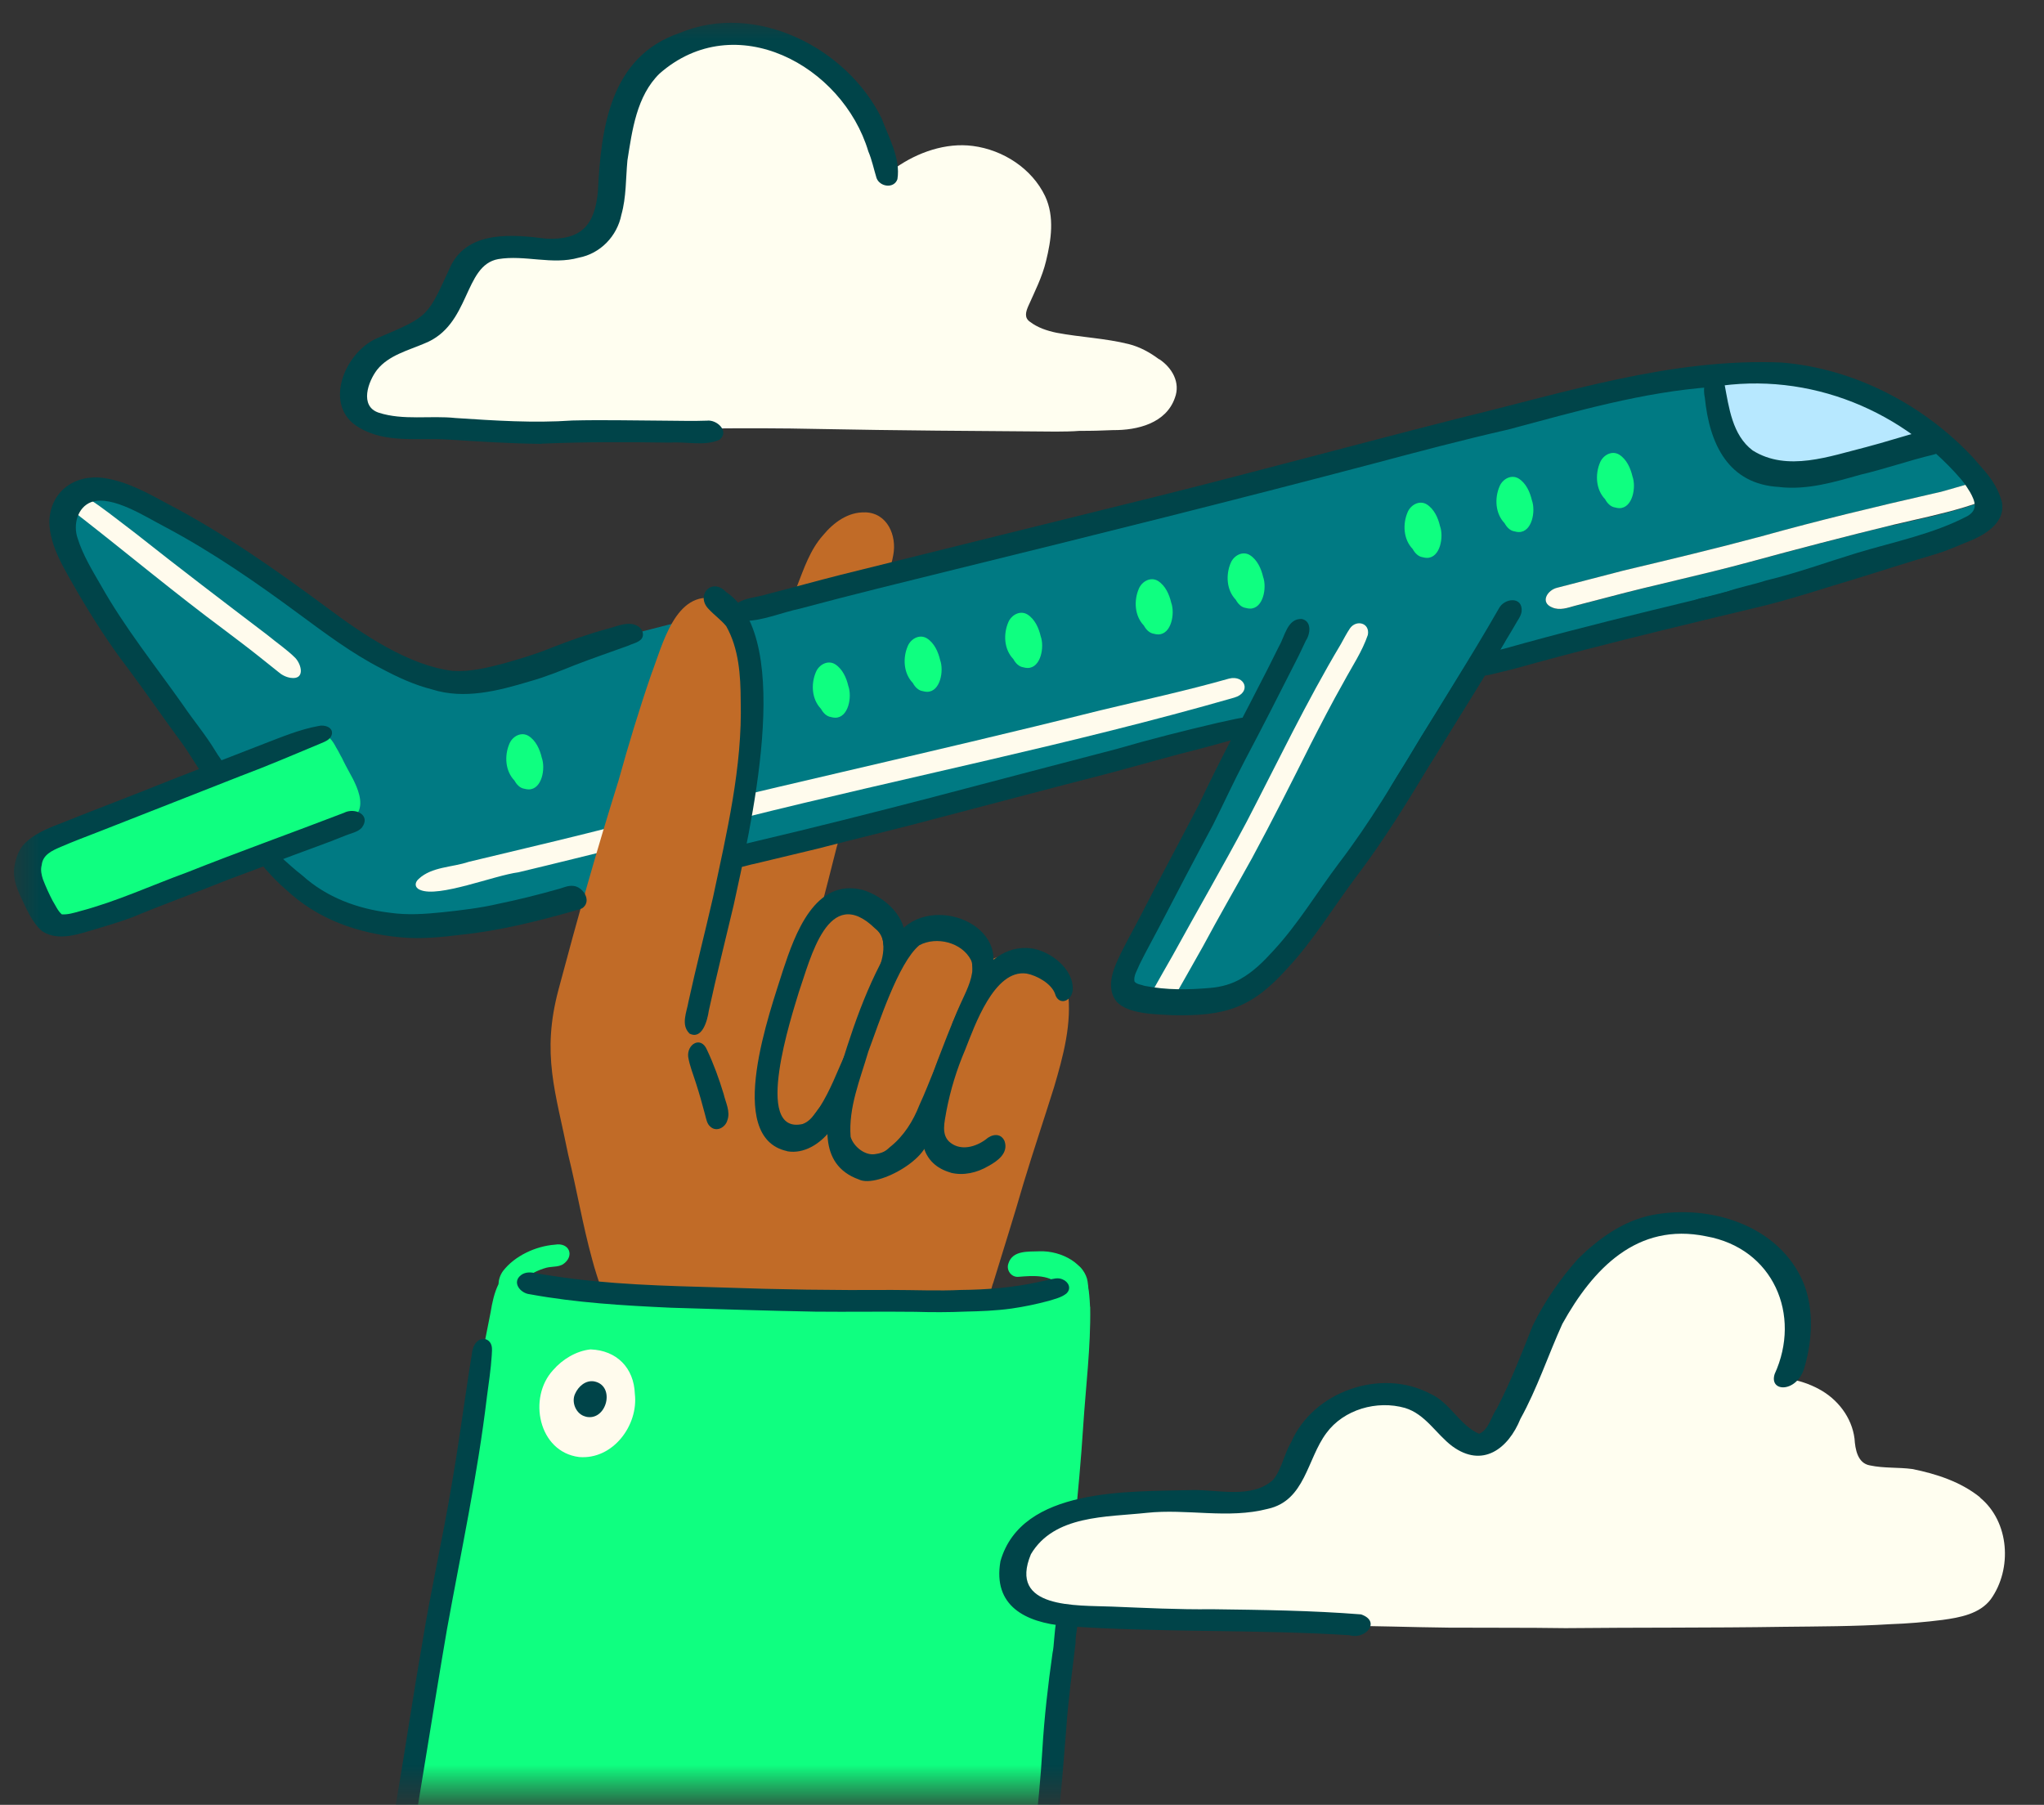 <svg width="77" height="68" viewBox="0 0 77 68" fill="none" xmlns="http://www.w3.org/2000/svg">
<rect x="0" y="0" width="77" height="68" fill="#333333" stroke="none"/>
<mask id="mask0_570_2216" style="mask-type:alpha" maskUnits="userSpaceOnUse" x="0" y="0" width="77" height="68">
<rect x="0.5" y="0.5" width="76" height="67" fill="#D9D9D9"/>
</mask>
<g mask="url(#mask0_570_2216)">
<path d="M32.592 19.303C33.434 19.325 33.791 20.186 33.65 20.914C33.588 21.27 33.465 21.611 33.384 21.961C33.293 22.311 32.827 22.537 32.62 22.209C32.163 22.298 31.055 22.67 30.62 22.571C30.511 22.788 30.376 22.977 30.172 23.008C30.082 23.02 29.988 22.98 29.934 22.905C29.762 22.679 29.953 22.295 30.022 22.094C30.285 21.422 30.517 20.712 31.008 20.164C31.396 19.693 31.95 19.278 32.595 19.306L32.592 19.303Z" fill="#C16B27"/>
<path d="M40.224 37.31C40.393 38.552 40.052 39.794 39.704 40.972C39.328 42.174 38.925 43.369 38.559 44.578C38.199 45.826 37.801 47.074 37.422 48.316C37.25 48.713 37.134 50.302 36.461 49.878C36.352 49.772 36.314 49.596 36.32 49.379C36.161 49.388 35.992 49.348 35.835 49.357C35.2 49.345 34.564 49.376 33.929 49.333C33.124 49.323 32.326 49.438 31.522 49.422C30.57 49.407 29.612 49.404 28.679 49.209C28.523 49.156 28.404 49.014 28.401 48.849C28.407 48.775 28.432 48.719 28.473 48.676C28.338 48.397 28.282 48.062 28.191 47.781C28.116 47.511 28.047 47.242 27.975 46.972C27.775 46.266 27.59 45.55 27.49 44.822C27.402 44.042 27.333 43.264 27.242 42.483C27.192 41.582 27.073 40.687 27.064 39.782C27.058 38.537 27.008 37.291 27.114 36.049C27.186 35.154 27.274 34.262 27.358 33.367C27.415 32.738 27.506 31.951 28.122 31.616C28.388 31.496 28.667 31.4 28.952 31.341C29.481 31.223 30.025 31.204 30.561 31.127C30.686 31.115 30.83 31.065 30.958 31.084C31.052 30.715 31.033 30.26 31.371 30.043C32.235 29.875 31.54 31.744 31.459 32.152C31.281 32.852 31.108 33.553 30.914 34.249C32.054 33.621 33.722 33.983 33.766 35.473C35.034 34.327 36.968 34.194 37.015 36.319C38.202 35.609 39.889 35.77 40.221 37.307L40.224 37.31Z" fill="#C16B27"/>
<path d="M71.314 19.777C69.499 20.22 67.689 20.694 65.886 21.183C64.121 21.66 62.33 22.035 60.565 22.506C60.158 22.614 59.748 22.72 59.338 22.825C59.059 22.902 58.759 23.011 58.477 22.89C58.007 22.698 58.295 22.221 58.68 22.143C59.507 21.933 60.327 21.713 61.153 21.502C62.897 21.084 64.637 20.669 66.368 20.207C68.5 19.613 70.654 19.095 72.814 18.603C73.405 18.485 73.975 18.262 74.564 18.138C74.103 17.438 73.549 16.797 72.923 16.23C72.867 16.459 72.626 16.595 72.432 16.698C71.89 16.98 71.311 17.184 70.741 17.398C70.159 17.596 69.558 17.738 68.957 17.884C68.269 18.055 67.552 18.25 66.835 18.181C66.29 18.132 65.78 17.838 65.47 17.395C65.235 17.017 65.119 16.58 64.985 16.162C64.803 15.477 64.597 14.793 64.534 14.086C64.503 14.027 64.49 13.975 64.49 13.925C64.268 13.959 64.049 13.996 63.83 14.037C62.65 14.226 61.507 14.576 60.343 14.83C58.392 15.257 56.455 15.722 54.511 16.18C50.817 16.961 47.173 17.878 43.505 18.767C39.26 19.904 35.022 21.062 30.755 22.109C26.576 23.184 22.388 24.235 18.222 25.359C17.523 25.532 16.791 25.684 16.074 25.532C15.545 25.387 15.088 25.068 14.619 24.795C12.897 23.72 11.216 22.58 9.529 21.456C8.439 20.706 7.363 19.925 6.186 19.309C5.206 18.832 3.951 18.011 2.839 18.491C2.439 18.662 2.144 19.04 2.141 19.48C2.11 20.015 2.357 20.514 2.608 20.976C2.727 21.189 2.843 21.403 2.958 21.617C2.977 21.645 2.999 21.673 3.021 21.694C3.378 22.305 3.785 22.878 4.045 23.302C4.981 24.755 5.929 26.198 6.843 27.667C7.716 29.101 8.64 30.511 9.679 31.836C10.227 32.496 10.809 33.113 11.457 33.614C12.496 34.572 14.011 34.906 15.395 34.971C15.461 34.971 15.53 34.971 15.595 34.971C17.461 34.971 19.242 34.312 21.042 33.9C22.184 33.621 23.318 33.292 24.454 32.989C24.895 32.893 25.337 32.794 25.772 32.676C25.91 32.639 26.05 32.599 26.188 32.558C27.227 32.32 28.226 32.093 29.297 31.867C30.793 31.542 32.289 31.204 33.785 30.87C35.714 30.39 37.632 29.875 39.558 29.38C41.783 28.782 43.996 28.15 46.231 27.586C46.607 27.5 46.983 27.413 47.358 27.326C46.698 28.658 46.044 29.999 45.298 31.279C44.679 32.428 44.056 33.574 43.414 34.711C42.885 35.771 41.069 38.085 43.401 38.174C45.943 38.14 46.457 38.063 48.038 36.049C49.305 34.435 50.557 32.812 51.737 31.136C53.062 29.188 54.395 27.236 55.669 25.251C58.768 24.436 61.864 23.618 64.972 22.85C66.337 22.512 67.689 22.131 69.045 21.747C70.037 21.468 71.036 21.202 72.003 20.836C72.858 20.505 73.753 20.241 74.516 19.727C74.911 19.486 74.992 19.173 74.898 18.851C74.598 18.922 74.307 19.033 74.009 19.123C73.124 19.393 72.216 19.576 71.314 19.789V19.777Z" fill="#007A83"/>
<path d="M43.414 38.038C43.211 37.846 43.283 37.539 43.42 37.332C43.671 36.889 43.918 36.443 44.175 36C45.095 34.324 46.056 32.667 46.955 30.978C48.122 28.732 49.211 26.446 50.511 24.269C50.623 24.07 50.727 23.863 50.855 23.674C51.096 23.333 51.615 23.469 51.528 23.922C51.315 24.55 50.933 25.111 50.62 25.694C50.166 26.496 49.743 27.32 49.324 28.138C49.33 28.128 49.334 28.119 49.34 28.11C49.349 28.091 49.358 28.073 49.368 28.054C48.645 29.494 47.931 30.916 47.167 32.329C46.551 33.441 45.915 34.541 45.314 35.662C45.02 36.192 44.716 36.715 44.419 37.245C44.259 37.499 44.159 37.797 43.937 38.004C43.799 38.119 43.561 38.174 43.414 38.038V38.038Z" fill="#FFFBED"/>
<path d="M10.947 25.539C10.765 25.511 10.599 25.421 10.465 25.3C10.255 25.13 10.042 24.962 9.829 24.792C9.369 24.423 8.897 24.07 8.427 23.714C6.63 22.379 4.915 20.948 3.152 19.569C2.993 19.445 2.821 19.325 2.702 19.16C2.551 18.947 2.602 18.603 2.911 18.59C3.03 18.587 3.131 18.646 3.228 18.711C3.397 18.826 3.566 18.937 3.732 19.055C4.201 19.39 4.649 19.752 5.112 20.099C6.749 21.397 8.411 22.661 10.073 23.925C10.421 24.213 10.803 24.47 11.122 24.786C11.366 25.043 11.498 25.619 10.95 25.539H10.947Z" fill="#FFFBED"/>
<path d="M15.824 33.528C15.623 33.447 15.605 33.261 15.774 33.113C16.268 32.651 17.038 32.682 17.658 32.471C19.098 32.121 20.641 31.765 22.062 31.409C28.502 29.779 35 28.379 41.445 26.765C43.067 26.375 44.701 26.022 46.3 25.567C46.907 25.418 47.158 26.093 46.491 26.285C40.371 28.045 34.117 29.281 27.941 30.826C25.127 31.465 22.338 32.196 19.53 32.865C18.613 32.983 16.519 33.834 15.827 33.528H15.824Z" fill="#FFFBED"/>
<path d="M74.585 18.172C74.585 18.172 74.57 18.147 74.56 18.135C73.972 18.259 73.402 18.479 72.811 18.6C70.651 19.092 68.497 19.61 66.365 20.204C64.634 20.669 62.894 21.084 61.15 21.499C60.324 21.71 59.504 21.93 58.677 22.14C58.292 22.221 58.001 22.698 58.474 22.887C58.759 23.011 59.056 22.899 59.335 22.822C59.745 22.717 60.152 22.611 60.562 22.503C62.327 22.032 64.121 21.66 65.883 21.18C67.686 20.688 69.496 20.217 71.311 19.774C72.21 19.56 73.121 19.377 74.006 19.108C74.304 19.018 74.595 18.906 74.895 18.835C74.87 18.748 74.836 18.662 74.786 18.575C74.748 18.429 74.664 18.29 74.585 18.169V18.172Z" fill="#FFFBED"/>
<path d="M65.181 16.267C65.307 16.664 65.419 17.076 65.642 17.435C65.936 17.856 66.418 18.132 66.934 18.181C67.614 18.247 68.29 18.061 68.941 17.9C69.507 17.763 70.077 17.627 70.628 17.438C71.17 17.237 71.718 17.045 72.228 16.775C72.412 16.679 72.641 16.549 72.694 16.332C71.577 15.316 70.224 14.557 68.759 14.176C67.432 13.826 66.055 13.934 64.712 14.145C64.712 14.192 64.724 14.241 64.753 14.3C64.812 14.969 65.006 15.617 65.178 16.267H65.181Z" fill="#B7E8FF"/>
<path d="M1.675 35.033C1.675 35.033 1.678 35.037 1.678 35.041C1.678 35.041 1.678 35.037 1.675 35.033Z" fill="#0FFF80"/>
<path d="M1.69 35.052C1.69 35.052 1.69 35.052 1.69 35.049C1.69 35.049 1.69 35.049 1.69 35.046C1.69 35.046 1.69 35.046 1.687 35.043C1.518 34.829 1.386 34.544 1.271 34.318C1.105 34.051 0.992 33.763 0.886 33.469C0.745 33.063 0.491 32.586 0.814 32.131C0.879 32.035 0.983 31.96 1.08 31.933C1.095 31.923 1.108 31.914 1.124 31.908C2.657 31.257 4.21 30.659 5.759 30.043C6.924 29.56 8.07 29.12 9.228 28.661C9.779 28.441 10.339 28.24 10.896 28.032C11.062 27.967 11.222 27.896 11.385 27.828C11.563 27.754 11.76 27.657 11.945 27.67C12.342 27.589 12.54 27.924 12.668 28.172C12.759 28.314 12.831 28.479 12.875 28.544C12.922 28.643 12.975 28.751 13.031 28.856C13.05 28.894 13.069 28.928 13.088 28.962C13.163 29.104 13.238 29.241 13.303 29.361C13.46 29.68 13.701 30.21 13.491 30.604C13.482 30.628 13.473 30.656 13.457 30.684C13.325 30.895 13.05 30.988 12.815 31.09C9.976 32.14 7.174 33.357 4.332 34.395C3.775 34.606 3.224 34.829 2.673 35.055C2.567 35.095 2.463 35.148 2.357 35.185C2.263 35.219 2.16 35.232 2.066 35.222C2.044 35.228 2.025 35.228 2.003 35.228C1.872 35.228 1.772 35.126 1.703 35.043L1.69 35.052Z" fill="#0FFF80"/>
<path d="M1.693 35.055C1.693 35.055 1.693 35.059 1.697 35.062C1.697 35.062 1.697 35.059 1.693 35.055Z" fill="#0FFF80"/>
<path d="M19.755 29.718C19.583 29.693 19.458 29.553 19.38 29.408C19.029 29.045 18.998 28.469 19.189 28.023C19.301 27.747 19.63 27.558 19.909 27.726C20.19 27.902 20.337 28.237 20.409 28.547C20.556 28.946 20.419 29.742 19.918 29.742C19.868 29.742 19.815 29.733 19.755 29.718V29.718Z" fill="#0FFF80"/>
<path d="M31.303 27.016C31.131 26.991 31.006 26.852 30.927 26.706C30.577 26.344 30.545 25.768 30.736 25.322C30.849 25.046 31.178 24.857 31.456 25.024C31.738 25.201 31.885 25.535 31.957 25.845C32.104 26.245 31.967 27.041 31.466 27.041C31.416 27.041 31.362 27.032 31.303 27.016V27.016Z" fill="#0FFF80"/>
<path d="M34.762 26.04C34.59 26.016 34.465 25.876 34.386 25.731C34.036 25.368 34.004 24.792 34.195 24.346C34.308 24.07 34.637 23.881 34.915 24.049C35.197 24.225 35.344 24.56 35.416 24.869C35.563 25.269 35.426 26.065 34.925 26.065C34.875 26.065 34.821 26.056 34.762 26.04V26.04Z" fill="#0FFF80"/>
<path d="M38.55 25.142C38.377 25.117 38.252 24.978 38.174 24.832C37.823 24.47 37.792 23.894 37.983 23.448C38.096 23.172 38.424 22.983 38.703 23.15C38.985 23.327 39.132 23.661 39.204 23.971C39.351 24.371 39.213 25.167 38.712 25.167C38.662 25.167 38.609 25.158 38.55 25.142V25.142Z" fill="#0FFF80"/>
<path d="M53.593 20.994C53.421 20.969 53.296 20.83 53.217 20.684C52.867 20.322 52.836 19.746 53.026 19.3C53.139 19.024 53.468 18.835 53.746 19.002C54.028 19.179 54.175 19.513 54.247 19.823C54.394 20.223 54.257 21.019 53.756 21.019C53.706 21.019 53.653 21.01 53.593 20.994V20.994Z" fill="#0FFF80"/>
<path d="M57.055 20.021C56.883 19.997 56.758 19.857 56.679 19.712C56.329 19.349 56.298 18.773 56.489 18.327C56.601 18.051 56.93 17.862 57.209 18.03C57.49 18.206 57.637 18.541 57.709 18.851C57.856 19.25 57.719 20.046 57.218 20.046C57.168 20.046 57.115 20.037 57.055 20.021V20.021Z" fill="#0FFF80"/>
<path d="M60.843 19.12C60.671 19.095 60.545 18.956 60.467 18.81C60.117 18.448 60.085 17.872 60.276 17.425C60.389 17.15 60.718 16.961 60.996 17.128C61.278 17.305 61.425 17.639 61.497 17.949C61.644 18.349 61.506 19.145 61.005 19.145C60.955 19.145 60.902 19.136 60.843 19.12V19.12Z" fill="#0FFF80"/>
<path d="M43.467 23.878C43.295 23.853 43.17 23.714 43.091 23.568C42.741 23.206 42.709 22.63 42.9 22.184C43.013 21.908 43.342 21.719 43.62 21.886C43.902 22.063 44.049 22.398 44.121 22.707C44.268 23.107 44.131 23.903 43.63 23.903C43.58 23.903 43.526 23.894 43.467 23.878V23.878Z" fill="#0FFF80"/>
<path d="M46.929 22.905C46.757 22.881 46.632 22.741 46.553 22.596C46.203 22.233 46.172 21.657 46.362 21.211C46.475 20.935 46.804 20.746 47.083 20.914C47.364 21.09 47.511 21.425 47.583 21.735C47.73 22.134 47.593 22.93 47.092 22.93C47.042 22.93 46.989 22.921 46.929 22.905V22.905Z" fill="#0FFF80"/>
<path d="M28.395 49.425C28.382 49.422 28.373 49.419 28.36 49.413L28.395 49.429V49.425ZM29.03 48.772C29.209 49.202 28.824 49.828 28.398 49.432C26.895 49.175 25.352 49.432 23.837 49.385H23.825C23.85 49.522 23.831 49.667 23.797 49.791C23.718 50.228 23.123 50.355 22.998 49.847C22.851 49.023 22.513 48.245 22.303 47.434C21.947 46.139 21.727 44.81 21.405 43.506C20.932 41.142 20.388 39.72 21.042 37.276C21.74 34.649 22.491 31.991 23.302 29.405C23.674 28.06 24.081 26.722 24.535 25.402C24.952 24.324 25.44 22.199 26.986 22.565C28.508 23.206 28.288 26.524 28.351 27.933C28.326 29.962 28.051 31.985 27.731 33.989C27.644 34.686 27.556 35.386 27.481 36.083C27.349 37.292 27.18 38.503 27.193 39.72C27.256 41.786 27.637 43.837 28.132 45.841C28.401 46.827 28.695 47.805 29.034 48.772H29.03Z" fill="#C16B27"/>
<path d="M41.069 49.24C41.094 50.754 40.9 52.26 40.803 53.772C40.647 56.225 40.34 58.663 40.152 61.113C40.021 62.774 39.798 64.428 39.676 66.088C39.47 68.644 39.169 71.19 38.894 73.74C38.368 77.894 38.077 82.073 37.535 86.224C37.435 86.964 37.388 87.711 37.294 88.454C37.222 89.03 37.138 89.6 37.078 90.177C37.072 90.232 37.066 90.288 37.059 90.347C37.05 90.579 36.831 90.833 36.599 90.855C36.437 90.942 36.18 90.914 36.039 90.926C35.184 90.966 34.33 90.969 33.475 90.969C32.001 90.942 30.53 90.979 29.055 90.951C26.432 90.901 23.809 90.883 21.183 90.839C19.364 90.818 17.555 90.895 15.739 90.867C15.395 90.867 15.05 90.901 14.706 90.92C14.155 90.945 13.604 90.911 13.053 90.898C12.797 90.895 12.537 90.883 12.28 90.874C12.114 90.864 11.961 90.846 11.839 90.743C11.814 90.719 11.795 90.694 11.779 90.666C11.651 90.523 11.692 90.288 11.748 90.077C11.776 89.851 11.832 89.622 11.848 89.467C12.045 88.172 12.264 86.883 12.487 85.592C12.825 83.668 13.056 81.732 13.407 79.808C13.986 76.484 14.537 73.17 15.054 69.846C15.442 67.358 15.748 64.859 16.137 62.368C16.722 59.131 17.226 55.884 17.84 52.663C18.059 51.591 18.268 50.519 18.481 49.447C18.541 49.082 18.616 48.716 18.779 48.382C18.785 48.214 18.838 48.044 18.948 47.889C19.392 47.313 20.181 46.95 20.904 46.895C21.458 46.799 21.655 47.331 21.211 47.632C21.227 47.62 21.242 47.61 21.258 47.598C21.273 47.582 21.289 47.57 21.305 47.554C21.117 47.759 20.832 47.703 20.588 47.762C20.259 47.852 19.949 48.013 19.686 48.233C20.018 48.93 22.516 48.759 23.274 48.859C23.787 48.899 24.3 48.955 24.817 48.961C25.443 48.97 26.097 48.948 26.717 48.97C29.387 49.041 32.054 48.964 34.724 48.992C35.923 48.998 37.05 49.082 38.211 48.911C38.609 48.868 39.006 48.828 39.398 48.735C39.598 48.682 39.801 48.626 39.964 48.49C39.601 48.004 38.913 48.062 38.371 48.106C38.096 48.134 37.895 47.852 37.989 47.601C38.146 47.105 38.725 47.161 39.147 47.145C40.011 47.108 40.938 47.657 40.932 48.338C41.041 48.623 41.047 48.933 41.063 49.233L41.069 49.24Z" fill="#0FFF80"/>
<path d="M40.716 50.541C40.678 50.538 40.656 50.5 40.647 50.469C40.572 50.218 40.559 49.961 40.543 49.704C40.5 49.261 40.543 48.772 40.321 48.369C40.271 48.298 40.165 48.183 40.152 48.078C40.121 47.908 40.187 47.678 40.377 47.629C40.675 47.564 40.938 48.025 40.969 48.27C41.044 48.722 41.007 49.178 40.925 49.627C40.894 49.782 40.878 50.535 40.712 50.541H40.716Z" fill="#0FFF80"/>
<path d="M23.915 52.514C24.056 53.7 23.089 55.004 21.815 54.896C20.281 54.704 19.877 52.659 20.835 51.622C21.186 51.216 21.702 50.9 22.244 50.841C23.233 50.875 23.881 51.538 23.915 52.514V52.514Z" fill="#FFFBED"/>
<path d="M43.67 13.532C44.156 13.857 44.478 14.415 44.259 14.991C43.927 15.945 42.853 16.214 41.933 16.205C41.514 16.224 41.091 16.236 40.672 16.233C40.374 16.258 40.074 16.258 39.776 16.261C36.793 16.239 33.81 16.221 30.827 16.162C28.066 16.1 25.305 16.168 22.544 16.186C21.674 16.199 20.801 16.214 19.93 16.227C19.007 16.255 18.087 16.345 17.163 16.338C16.904 16.329 16.475 16.32 16.002 16.283C15.636 16.289 15.27 16.289 14.906 16.261C14.337 16.208 13.745 16.01 13.398 15.533C12.903 14.876 13.107 13.928 13.667 13.377C14.28 12.717 14.991 12.575 15.827 12.383C16.19 12.287 16.462 12.017 16.634 11.695C16.935 11.165 17.119 10.567 17.511 10.087C17.827 9.681 18.3 9.378 18.819 9.31C19.32 9.257 19.83 9.266 20.328 9.35C21.327 9.508 22.075 9.681 22.663 8.674C23.064 7.891 23.189 6.955 23.23 6.094C23.255 5.437 23.267 4.765 23.483 4.136C23.834 3.157 24.588 2.336 25.468 1.791C26.297 1.305 27.287 1.159 28.238 1.203C29.556 1.274 30.742 1.999 31.722 2.829C32.646 3.681 33.309 4.861 33.353 6.125C33.359 6.268 33.353 6.447 33.334 6.642C33.497 6.506 33.644 6.391 33.741 6.32C34.571 5.738 35.629 5.366 36.649 5.499C37.789 5.648 38.872 6.348 39.37 7.389C39.733 8.163 39.601 9.043 39.404 9.842C39.26 10.44 38.978 10.989 38.731 11.546C38.643 11.754 38.581 11.97 38.797 12.122C39.088 12.345 39.445 12.463 39.801 12.537C40.706 12.708 41.633 12.742 42.525 12.965C42.938 13.07 43.32 13.278 43.661 13.535L43.67 13.532Z" fill="#FFFEF0"/>
<path d="M74.585 56.42C75.703 57.334 75.812 59.112 74.995 60.255C74.576 60.81 73.831 60.943 73.177 61.033C72.522 61.116 71.862 61.172 71.204 61.194C69.865 61.278 68.519 61.278 67.176 61.293C64.44 61.336 61.707 61.315 58.974 61.343C57.506 61.321 56.038 61.333 54.57 61.324C53.152 61.309 51.734 61.253 50.316 61.253C48.882 61.246 47.449 61.16 46.015 61.16C44.747 61.073 43.473 61.16 42.202 61.116C41.648 61.104 41.072 61.138 40.518 61.064C38.947 61.101 37.92 59.874 38.64 58.384C39.025 57.514 39.895 56.968 40.806 56.786C42.077 56.526 43.383 56.479 44.675 56.405C45.489 56.367 46.306 56.467 47.12 56.411C47.508 56.364 47.981 56.411 48.275 56.104C48.613 55.68 48.807 55.175 49.039 54.692C49.389 53.945 49.965 53.31 50.692 52.91C52.003 52.17 53.587 52.303 54.567 53.502C54.88 53.824 55.159 54.376 55.669 54.376C55.988 54.376 56.142 54.069 56.298 53.84C56.439 53.604 56.567 53.363 56.686 53.115C56.949 52.529 57.156 51.916 57.45 51.34C57.597 51.049 57.751 50.761 57.907 50.476C58.88 48.688 60.286 46.969 62.296 46.306C63.933 45.879 66.09 46.176 67.157 47.592C67.739 48.456 68.015 49.549 67.839 50.581C67.739 51.052 67.573 51.507 67.379 51.95C67.777 52.015 68.162 52.142 68.512 52.331C69.223 52.706 69.761 53.403 69.862 54.202C69.887 54.596 69.974 55.132 70.444 55.212C70.97 55.324 71.511 55.277 72.04 55.348C72.951 55.531 73.871 55.832 74.598 56.42H74.585Z" fill="#FFFEF0"/>
<path d="M28.053 23.398C27.756 23.355 27.502 22.983 27.759 22.738C28.081 22.509 28.52 22.512 28.892 22.388C29.825 22.15 30.748 21.89 31.684 21.654C35.688 20.663 39.688 19.662 43.692 18.677C47.477 17.729 51.236 16.704 55.017 15.744C58.993 14.783 62.965 13.485 67.113 13.659C69.867 13.882 72.503 15.267 74.359 17.274C74.782 17.766 75.23 18.305 75.395 18.941C75.414 19.167 75.195 19.331 74.976 19.3C74.484 19.222 74.394 18.615 74.081 18.302C71.786 15.474 68.158 13.978 64.53 14.579C61.888 14.762 59.343 15.511 56.802 16.187C55.102 16.574 53.418 17.02 51.734 17.469C46.49 18.851 41.232 20.161 35.966 21.456C34.023 21.936 32.079 22.41 30.144 22.93C29.452 23.073 28.761 23.386 28.056 23.395L28.053 23.398Z" fill="#004449"/>
<path d="M54.21 35.219C54.21 35.219 54.238 35.201 54.238 35.219C54.238 35.235 54.21 35.238 54.21 35.219Z" fill="#004449"/>
<path d="M44.162 38.249C43.542 38.212 42.499 38.215 42.064 37.738C41.685 37.267 41.889 36.626 42.121 36.136C42.365 35.603 42.662 35.092 42.931 34.572C43.661 33.15 44.421 31.747 45.157 30.328C45.977 28.584 46.891 26.908 47.761 25.192C47.902 24.907 48.046 24.625 48.187 24.34C48.403 23.971 48.497 23.299 49.038 23.321C49.424 23.401 49.364 23.884 49.192 24.139C49.073 24.386 48.963 24.634 48.835 24.879C48.197 26.14 47.558 27.397 46.897 28.646C46.475 29.448 46.099 30.275 45.692 31.084C45.007 32.36 44.334 33.642 43.667 34.928C43.423 35.399 43.163 35.857 42.931 36.331C42.853 36.536 42.694 36.756 42.737 36.979C42.819 37.09 42.991 37.096 43.116 37.143C43.949 37.307 44.772 37.295 45.608 37.22C46.005 37.186 46.4 37.078 46.744 36.877C47.217 36.607 47.605 36.223 47.965 35.823C48.904 34.813 49.608 33.624 50.435 32.527C51.596 31.009 52.566 29.364 53.552 27.732C54.266 26.626 54.93 25.489 55.643 24.38C55.784 24.169 55.916 23.947 56.085 23.758C56.46 23.373 56.914 23.767 56.664 24.228C55.772 25.694 54.883 27.159 53.975 28.615C53.074 30.139 52.141 31.648 51.07 33.06C50.215 34.2 49.48 35.427 48.506 36.474C47.157 37.986 46.159 38.292 44.158 38.249H44.162Z" fill="#004449"/>
<path d="M55.365 25.179C55.293 24.99 55.409 24.805 55.578 24.718C55.712 24.653 55.866 24.634 56.01 24.597C56.489 24.495 56.961 24.362 57.431 24.228C59.541 23.649 61.669 23.126 63.795 22.614C64.897 22.326 66.001 22.044 67.11 21.784C67.704 21.636 68.293 21.459 68.897 21.338C69.166 21.289 69.486 21.171 69.717 21.375C69.877 21.546 69.833 21.698 69.711 21.812C69.68 21.818 69.645 21.825 69.614 21.831C69.529 21.846 69.445 21.868 69.36 21.887C69.182 21.927 69.007 21.964 68.828 22.001C68.734 22.02 68.64 22.041 68.546 22.06C68.471 22.075 68.396 22.1 68.321 22.116C68.24 22.134 68.161 22.156 68.08 22.175C67.92 22.215 67.764 22.261 67.607 22.311C67.457 22.36 67.304 22.404 67.153 22.453C67.072 22.481 66.987 22.509 66.906 22.537C66.797 22.574 66.681 22.611 66.624 22.72C66.618 22.729 66.615 22.738 66.609 22.748C65.745 22.968 64.881 23.175 64.02 23.407C62.12 23.866 60.226 24.334 58.339 24.842C57.722 25.003 57.111 25.195 56.489 25.334C56.291 25.378 56.05 25.458 55.831 25.458C55.634 25.458 55.456 25.393 55.358 25.173L55.365 25.179Z" fill="#004449"/>
<path d="M25.965 38.93C25.643 38.605 25.871 38.128 25.934 37.747C26.222 36.43 26.56 35.123 26.86 33.81C27.377 31.375 27.972 28.884 27.903 26.394C27.9 25.446 27.834 24.436 27.358 23.593C27.164 23.355 26.907 23.175 26.698 22.949C26.191 22.438 26.807 21.732 27.358 22.308C29.997 24.092 28.213 31.415 27.637 34.107C27.324 35.433 26.989 36.752 26.701 38.084C26.651 38.441 26.45 39.206 25.959 38.933L25.965 38.93Z" fill="#004449"/>
<path d="M29.646 43.369C27.274 42.852 29.023 38.075 29.499 36.548C29.944 35.207 30.695 33.057 32.514 33.534C33.262 33.766 34.048 34.435 34.098 35.253C34.179 35.609 33.966 36.139 33.525 36.018C33.118 35.82 33.468 35.377 32.971 34.987C31.199 33.258 30.529 36.133 30.094 37.378C29.837 38.236 28.341 42.765 30.232 42.35C30.683 42.192 30.795 41.656 31.183 41.433C31.346 41.362 31.534 41.381 31.631 41.548C31.834 41.938 31.5 42.325 31.265 42.617C30.886 43.094 30.291 43.487 29.653 43.376L29.646 43.369Z" fill="#004449"/>
<path d="M32.354 44.438C30.776 43.874 31.111 42.164 31.462 40.894C32.041 38.946 32.639 37.059 33.719 35.337C34.846 33.577 38.054 34.745 37.316 36.706C37.184 36.898 36.893 36.994 36.724 36.787C36.577 36.607 36.677 36.365 36.577 36.17C36.236 35.507 35.281 35.266 34.633 35.613C33.835 36.276 33.102 38.58 32.711 39.618C32.407 40.659 31.957 41.727 32.044 42.83C32.151 43.202 32.608 43.574 33.011 43.475C33.894 43.36 34.455 42.037 34.912 42.651C35.331 43.484 33.08 44.8 32.354 44.438Z" fill="#004449"/>
<path d="M35.816 44.181C34.686 43.859 34.583 42.821 34.815 41.836C34.94 41.192 35.093 40.55 35.328 39.937C35.895 38.518 36.79 35.647 38.684 35.718C39.407 35.727 40.343 36.39 40.405 37.137C40.437 37.344 40.371 37.589 40.167 37.688C39.964 37.784 39.798 37.645 39.748 37.453C39.62 37.065 39.062 36.752 38.674 36.681C37.453 36.505 36.712 38.664 36.355 39.562C36.038 40.303 35.804 41.068 35.653 41.855C35.591 42.254 35.425 42.775 35.816 43.063C36.22 43.366 36.761 43.208 37.134 42.932C37.356 42.731 37.697 42.669 37.842 42.991C38.001 43.444 37.578 43.747 37.228 43.936C36.809 44.184 36.295 44.305 35.813 44.184L35.816 44.181Z" fill="#004449"/>
<path d="M33.08 37.183C32.852 37.031 33.018 36.746 33.093 36.551C33.212 36.223 33.312 35.876 33.268 35.526C33.252 35.136 32.908 34.885 32.664 34.615C32.586 34.519 32.517 34.417 32.429 34.33C32.329 34.24 32.389 34.054 32.529 34.057C32.658 34.067 32.767 34.147 32.871 34.215C32.989 34.302 33.121 34.377 33.224 34.479C33.688 34.857 33.794 35.473 33.709 36.034C33.672 36.31 33.597 36.582 33.493 36.839C33.44 37.013 33.306 37.273 33.083 37.18L33.08 37.183Z" fill="#004449"/>
<path d="M30.783 42.61C30.532 42.561 30.51 42.236 30.633 42.059C30.717 41.944 30.802 41.833 30.88 41.715C30.88 41.715 30.877 41.721 30.873 41.724C31.287 41.071 31.537 40.38 31.85 39.689C32.035 39.191 32.251 38.695 32.504 38.227C32.651 37.945 32.748 37.691 32.905 37.425C32.933 37.363 32.965 37.285 33.046 37.285C33.105 37.285 33.14 37.347 33.127 37.403C33.052 37.704 32.952 37.998 32.852 38.292C32.72 38.71 32.539 39.113 32.439 39.541C32.282 40.231 32.06 40.981 31.722 41.582C31.587 41.836 31.443 42.084 31.265 42.31C31.155 42.465 30.999 42.648 30.786 42.61H30.783Z" fill="#004449"/>
<path d="M35.97 38.992C35.766 38.859 35.844 38.599 35.929 38.422C36.004 38.227 36.085 38.035 36.173 37.843C36.37 37.403 36.618 36.957 36.639 36.465C36.624 36.232 36.608 36.031 36.53 35.814C36.483 35.588 35.919 35.303 36.173 35.117C36.283 35.052 36.408 35.129 36.511 35.173C36.871 35.312 37.072 35.65 37.162 36.009C37.353 36.672 37.065 37.443 36.783 38.044C36.699 38.233 36.611 38.419 36.527 38.608C36.467 38.744 36.408 38.899 36.267 38.974C36.176 39.02 36.06 39.054 35.967 38.992H35.97Z" fill="#004449"/>
<path d="M33.005 44.24C32.808 44.119 32.821 43.859 32.921 43.679C33.015 43.512 33.134 43.478 33.271 43.413C33.368 43.36 33.45 43.286 33.534 43.211C34.048 42.802 34.401 42.236 34.636 41.632C35.04 40.764 35.322 39.844 35.807 39.014C35.873 38.915 36.123 38.357 36.233 38.475C36.261 38.512 36.248 38.559 36.245 38.602C36.214 38.772 36.154 38.933 36.107 39.101C35.96 39.63 35.822 40.166 35.682 40.699C35.506 41.449 35.259 42.186 34.865 42.852C34.514 43.372 34.098 43.812 33.581 44.122C33.406 44.206 33.202 44.354 33.008 44.243L33.005 44.24Z" fill="#004449"/>
<path d="M27.671 32.682C27.349 32.648 27.158 32.289 27.411 32.041C27.493 31.957 27.593 31.911 27.703 31.88C27.965 31.815 28.232 31.756 28.498 31.691C30.683 31.177 32.861 30.625 35.037 30.061C37.378 29.448 39.717 28.828 42.058 28.221C43.323 27.853 44.603 27.531 45.889 27.23C46.181 27.174 46.469 27.094 46.76 27.047C46.876 27.032 47.02 27.026 47.126 27.078C47.317 27.159 47.376 27.385 47.223 27.54C47.057 27.704 46.803 27.741 46.594 27.825C46.156 27.958 45.711 28.073 45.27 28.194C44.061 28.494 42.888 28.841 41.689 29.157C39.613 29.687 37.544 30.244 35.472 30.783C33.916 31.204 32.345 31.57 30.786 31.979C29.994 32.171 29.202 32.36 28.41 32.549C28.153 32.595 27.928 32.701 27.674 32.679L27.671 32.682Z" fill="#004449"/>
<path d="M26.767 42.456C26.629 42.347 26.604 42.152 26.56 41.994C26.457 41.6 26.347 41.21 26.222 40.823C26.119 40.492 25.981 40.163 25.925 39.819C25.871 39.342 26.404 39.017 26.632 39.553C26.886 40.089 27.089 40.65 27.261 41.219C27.336 41.545 27.524 41.879 27.399 42.214C27.324 42.477 26.998 42.66 26.767 42.456V42.456Z" fill="#004449"/>
<path d="M34.464 49.425C33.218 49.41 31.969 49.432 30.723 49.419C28.908 49.385 27.092 49.326 25.28 49.271C23.499 49.19 21.714 49.085 19.958 48.763C19.595 48.728 19.263 48.301 19.642 48.031C19.799 47.92 19.999 47.929 20.18 47.969C20.384 48.007 20.587 48.038 20.794 48.069C22.907 48.4 25.048 48.447 27.183 48.508C29.324 48.586 31.462 48.617 33.606 48.601C34.455 48.601 35.362 48.642 36.198 48.601C37.172 48.592 38.145 48.515 39.1 48.307C39.231 48.279 39.363 48.251 39.491 48.224C39.666 48.183 39.857 48.121 40.033 48.205C40.252 48.295 40.377 48.546 40.17 48.738C39.98 48.889 39.729 48.942 39.504 49.013C39.044 49.137 38.58 49.233 38.111 49.301C37.507 49.385 36.921 49.404 36.386 49.416C35.747 49.444 35.109 49.444 34.473 49.425H34.464Z" fill="#004449"/>
<path d="M7.994 29.324C7.769 29.287 7.584 29.144 7.478 28.946C7.274 28.64 7.087 28.32 6.871 28.02C6.179 27.091 5.528 26.133 4.836 25.204C4.135 24.293 3.518 23.33 2.939 22.342C2.485 21.533 1.859 20.595 1.859 19.647C1.893 18.519 2.814 17.853 3.916 18.011C4.786 18.138 5.571 18.581 6.335 18.993C8.461 20.105 10.417 21.487 12.339 22.909C13.657 23.894 15.397 25.08 17.06 25.278C17.726 25.319 18.362 25.158 18.991 24.993C19.589 24.823 20.19 24.646 20.766 24.408C21.473 24.132 22.187 23.878 22.923 23.68C23.283 23.587 23.696 23.38 24.046 23.602C24.2 23.699 24.284 23.915 24.168 24.07C24.037 24.219 23.821 24.25 23.649 24.334C22.991 24.572 22.331 24.798 21.68 25.049C21.107 25.278 20.537 25.511 19.943 25.675C18.762 26.031 17.492 26.36 16.277 25.975C15.604 25.805 14.975 25.514 14.367 25.189C13.256 24.619 12.261 23.869 11.259 23.132C9.65 21.942 7.997 20.799 6.226 19.857C5.509 19.489 4.241 18.649 3.446 18.913C2.911 19.111 2.754 19.771 2.92 20.269C3.12 20.911 3.477 21.493 3.812 22.072C4.704 23.655 5.844 25.074 6.889 26.555C7.287 27.143 7.75 27.689 8.116 28.299C8.217 28.475 8.357 28.63 8.439 28.819C8.517 29.014 8.42 29.262 8.201 29.309C8.141 29.324 8.066 29.327 8.004 29.318L7.994 29.324Z" fill="#004449"/>
<path d="M1.596 35.092C1.18 34.736 0.982 34.197 0.748 33.717C0.607 33.404 0.494 33.06 0.532 32.713C0.582 32.379 0.682 32.035 0.923 31.784C1.27 31.437 1.731 31.235 2.184 31.062C3.599 30.495 5.024 29.959 6.435 29.389C7.603 28.931 8.774 28.479 9.944 28.023C10.614 27.766 11.284 27.484 11.995 27.354C12.22 27.292 12.577 27.404 12.496 27.689C12.436 27.874 12.239 27.943 12.073 28.014C11.071 28.432 10.073 28.86 9.055 29.241C7.287 29.931 5.528 30.634 3.759 31.322C3.252 31.517 2.742 31.712 2.288 31.908C1.965 32.047 1.609 32.202 1.571 32.595C1.521 32.775 1.562 32.958 1.618 33.131C1.724 33.407 1.846 33.676 1.984 33.94C2.091 34.11 2.175 34.318 2.329 34.451C2.56 34.463 2.782 34.395 3.002 34.333C4.398 33.965 5.697 33.361 7.046 32.868C9.005 32.09 10.99 31.381 12.956 30.625C13.372 30.408 13.992 30.706 13.629 31.186C13.475 31.353 13.225 31.393 13.021 31.477C12.658 31.626 12.292 31.765 11.926 31.898C10.799 32.31 9.682 32.741 8.558 33.156C7.368 33.636 6.16 34.07 4.977 34.562C4.526 34.73 4.05 34.872 3.593 35.009C2.961 35.191 2.203 35.479 1.596 35.089V35.092Z" fill="#004449"/>
<path d="M15.122 35.318C13.479 35.173 11.963 34.64 10.755 33.5C10.495 33.28 10.264 33.038 10.038 32.784C9.841 32.565 9.525 32.131 9.963 31.982C10.173 31.914 10.433 32.131 10.546 32.258C10.824 32.506 11.096 32.76 11.394 32.989C12.308 33.813 13.472 34.243 14.687 34.389C15.347 34.485 16.014 34.439 16.678 34.37C17.388 34.293 18.099 34.212 18.794 34.048C19.532 33.897 20.262 33.714 20.985 33.509C21.192 33.463 21.392 33.348 21.608 33.379C21.955 33.416 22.284 33.909 21.977 34.185C21.905 34.259 21.736 34.278 21.652 34.312C20.256 34.708 18.834 35.064 17.388 35.216C16.637 35.309 15.879 35.386 15.122 35.318V35.318Z" fill="#004449"/>
<path d="M11.547 90.322C11.359 90.115 11.447 89.833 11.475 89.585C11.503 89.359 11.531 89.136 11.56 88.91C11.729 87.602 11.976 86.276 12.167 84.975C12.824 81.153 13.435 77.256 14.011 73.436C14.296 71.494 14.637 69.564 14.972 67.628C15.297 65.717 15.573 63.815 15.908 61.906C16.23 59.914 16.681 57.944 17.013 55.956C17.232 54.72 17.404 53.428 17.589 52.22C17.651 51.817 17.707 51.414 17.776 51.012C17.795 50.798 17.889 50.538 18.102 50.466C18.277 50.392 18.471 50.513 18.515 50.693C18.55 50.816 18.528 50.947 18.524 51.074C18.493 51.594 18.409 52.108 18.343 52.626C17.992 55.572 17.366 58.474 16.837 61.392C16.296 64.549 15.817 67.702 15.266 70.847C14.602 74.849 14.058 78.854 13.372 82.85C13.009 84.969 12.668 86.998 12.383 89.095C12.352 89.356 12.32 89.619 12.283 89.879C12.261 90.04 12.201 90.195 12.082 90.31C11.945 90.455 11.694 90.486 11.553 90.325L11.547 90.322Z" fill="#004449"/>
<path d="M50.842 61.609C47.27 61.383 43.683 61.519 40.114 61.262C38.63 61.126 37.394 60.509 37.688 58.821C38.489 56.024 42.524 56.21 44.894 56.141C45.889 56.117 47.138 56.482 47.952 55.764C48.29 55.358 48.365 54.794 48.638 54.342C49.461 52.43 52.012 51.532 53.865 52.505C54.626 52.833 54.974 53.697 55.718 54.02C56.085 53.877 56.172 53.369 56.385 53.072C56.911 52.062 57.321 50.999 57.741 49.943C58.185 49.035 58.774 48.183 59.447 47.427C60.217 46.672 61.14 45.999 62.22 45.782C64.424 45.349 67.05 46.173 67.948 48.357C68.337 49.339 68.271 50.507 67.98 51.501C67.723 52.477 66.631 52.477 66.853 51.77C67.87 49.549 66.809 47.031 64.27 46.579C61.669 46.043 60.004 47.809 58.855 49.881C58.317 51.067 57.91 52.313 57.277 53.456C56.817 54.59 55.847 55.324 54.707 54.487C54.097 54.026 53.7 53.282 52.929 53.047C51.871 52.746 50.619 53.102 49.965 53.995C49.236 54.971 49.17 56.538 47.761 56.848C46.259 57.238 44.719 56.835 43.194 56.999C41.676 57.164 39.717 57.077 38.837 58.555C37.973 60.624 40.543 60.478 41.886 60.531C43.141 60.581 44.396 60.646 45.651 60.63C47.523 60.655 49.408 60.677 51.273 60.825C52.037 61.089 51.443 61.782 50.842 61.612V61.609Z" fill="#004449"/>
<path d="M20.4 16.723C19.216 16.713 18.046 16.633 16.869 16.561C15.751 16.49 14.527 16.713 13.522 16.106C12.139 15.301 12.981 13.268 14.208 12.742C16.214 11.893 16.086 11.946 16.997 9.985C17.67 8.684 19.31 8.832 20.553 8.99C21.899 9.062 22.409 8.486 22.525 7.203C22.641 4.815 22.985 2.135 25.602 1.243C28.47 0.041 31.916 1.807 33.215 4.468C33.481 5.186 33.932 5.97 33.807 6.751C33.678 7.119 33.146 7.042 33.021 6.71C32.918 6.376 32.849 6.029 32.711 5.704C31.738 2.457 27.69 0.273 24.845 2.773C23.981 3.619 23.815 4.908 23.636 6.041C23.571 6.726 23.596 7.423 23.408 8.092C23.248 8.894 22.622 9.554 21.802 9.709C20.797 9.991 19.777 9.595 18.769 9.762C17.451 10 17.733 12.259 15.983 12.943C15.366 13.207 14.646 13.386 14.211 13.925C13.864 14.371 13.535 15.304 14.264 15.548C15.194 15.849 16.205 15.648 17.166 15.75C18.628 15.846 20.096 15.945 21.561 15.843C22.703 15.815 23.846 15.843 24.985 15.849C25.533 15.849 26.081 15.871 26.629 15.849C27.008 15.799 27.493 16.258 27.105 16.568C26.538 16.822 25.846 16.63 25.236 16.676C23.624 16.654 22.012 16.645 20.4 16.716V16.723Z" fill="#004449"/>
<path d="M67.05 18.349C65.091 18.256 64.396 16.704 64.224 14.988C64.023 14.012 64.887 13.588 64.965 14.473C65.131 15.353 65.257 16.391 66.023 16.97C67.329 17.791 68.928 17.187 70.296 16.846C71.013 16.66 71.714 16.425 72.428 16.242C72.635 16.199 72.866 16.069 73.07 16.183C73.433 16.428 73.239 17.057 72.829 17.131C71.908 17.351 71.013 17.667 70.09 17.884C69.1 18.163 68.089 18.466 67.047 18.352L67.05 18.349Z" fill="#004449"/>
<path d="M36.783 90.781C36.333 90.424 36.712 89.616 36.699 89.12C36.859 87.822 37.04 86.527 37.178 85.229C37.679 80.942 38.248 76.664 38.63 72.364C38.831 70.221 39.141 68.09 39.266 65.94C39.338 64.713 39.479 63.492 39.651 62.275C39.773 61.773 39.645 60.029 40.518 60.553C40.737 60.934 40.502 61.467 40.518 61.891C40.396 62.956 40.242 64.019 40.17 65.091C39.785 70.091 39.225 75.078 38.637 80.059C38.408 82.138 38.136 84.21 37.901 86.289C37.763 87.46 37.597 88.624 37.466 89.795C37.45 90.201 37.372 90.976 36.79 90.781H36.783Z" fill="#004449"/>
<path d="M22.062 53.372C21.699 53.288 21.511 52.827 21.667 52.508C21.789 52.235 22.062 51.993 22.381 52.046C23.207 52.204 22.854 53.57 22.062 53.375V53.372Z" fill="#004449"/>
<path d="M64.69 23.036C64.289 22.72 64.602 22.395 65 22.311C65.494 22.128 66.017 22.038 66.518 21.874C67.701 21.589 68.8 21.186 69.955 20.833C71.345 20.415 72.822 20.121 74.109 19.448C74.525 19.21 74.409 18.888 74.212 18.538C73.984 18.166 73.736 17.807 73.445 17.481C73.179 17.2 72.96 16.884 72.725 16.577C72.678 16.524 72.638 16.481 72.644 16.407C72.7 16.187 72.985 16.292 73.114 16.391C74.043 17.011 75.092 17.773 75.405 18.878C75.593 19.724 74.701 20.201 74.028 20.452C73.088 20.873 72.077 21.103 71.088 21.385C70.612 21.524 70.137 21.67 69.664 21.818C69.648 21.818 69.633 21.825 69.617 21.828C69.532 21.843 69.448 21.865 69.363 21.883C69.185 21.924 69.01 21.961 68.831 21.998C68.737 22.017 68.643 22.038 68.549 22.057C68.474 22.072 68.399 22.097 68.324 22.113C68.243 22.131 68.165 22.153 68.083 22.171C67.924 22.212 67.767 22.258 67.611 22.308C67.46 22.357 67.307 22.401 67.157 22.45C67.075 22.478 66.991 22.506 66.909 22.534C66.8 22.571 66.684 22.608 66.627 22.717C66.627 22.717 66.627 22.723 66.624 22.723C66.271 22.825 65.92 22.899 65.563 22.995C65.388 23.048 65.197 23.119 65.012 23.119C64.903 23.119 64.793 23.095 64.693 23.026L64.69 23.036Z" fill="#004449"/>
<path d="M64.076 23.358C63.644 23.346 63.413 22.865 63.835 22.624C64.017 22.528 64.32 22.497 64.499 22.447C65.379 22.233 66.261 22.032 67.135 21.787C69.091 21.202 71.057 20.561 73.016 19.994C73.502 19.808 73.902 19.737 74.369 19.594C74.469 19.551 74.566 19.511 74.654 19.445C74.738 19.374 74.92 19.424 74.888 19.551C74.838 19.727 74.666 19.833 74.541 19.953C74.353 20.133 74.209 20.263 74.002 20.4C73.671 20.607 73.304 20.759 72.932 20.87C71.971 21.155 71.016 21.462 70.061 21.759C68.709 22.159 67.379 22.617 66.001 22.93C65.566 23.039 65.131 23.138 64.696 23.243C64.468 23.29 64.296 23.358 64.079 23.355L64.076 23.358Z" fill="#004449"/>
<path d="M51.305 31.908C51.286 31.849 51.305 31.796 51.324 31.759C51.408 31.592 51.496 31.418 51.568 31.279C51.799 30.833 51.984 30.362 52.234 29.925C52.479 29.463 52.77 29.024 53.045 28.581C54.169 26.691 55.368 24.842 56.46 22.933C56.667 22.521 57.381 22.456 57.321 23.048C57.29 23.228 57.168 23.373 57.083 23.531C56.877 23.891 56.651 24.244 56.448 24.603C55.806 25.7 55.117 26.772 54.454 27.856C53.966 28.677 53.44 29.47 52.886 30.244C52.535 30.718 52.166 31.204 51.784 31.638C51.662 31.75 51.593 31.96 51.411 31.979C51.364 31.979 51.321 31.957 51.305 31.904V31.908Z" fill="#004449"/>
</g>
</svg>
